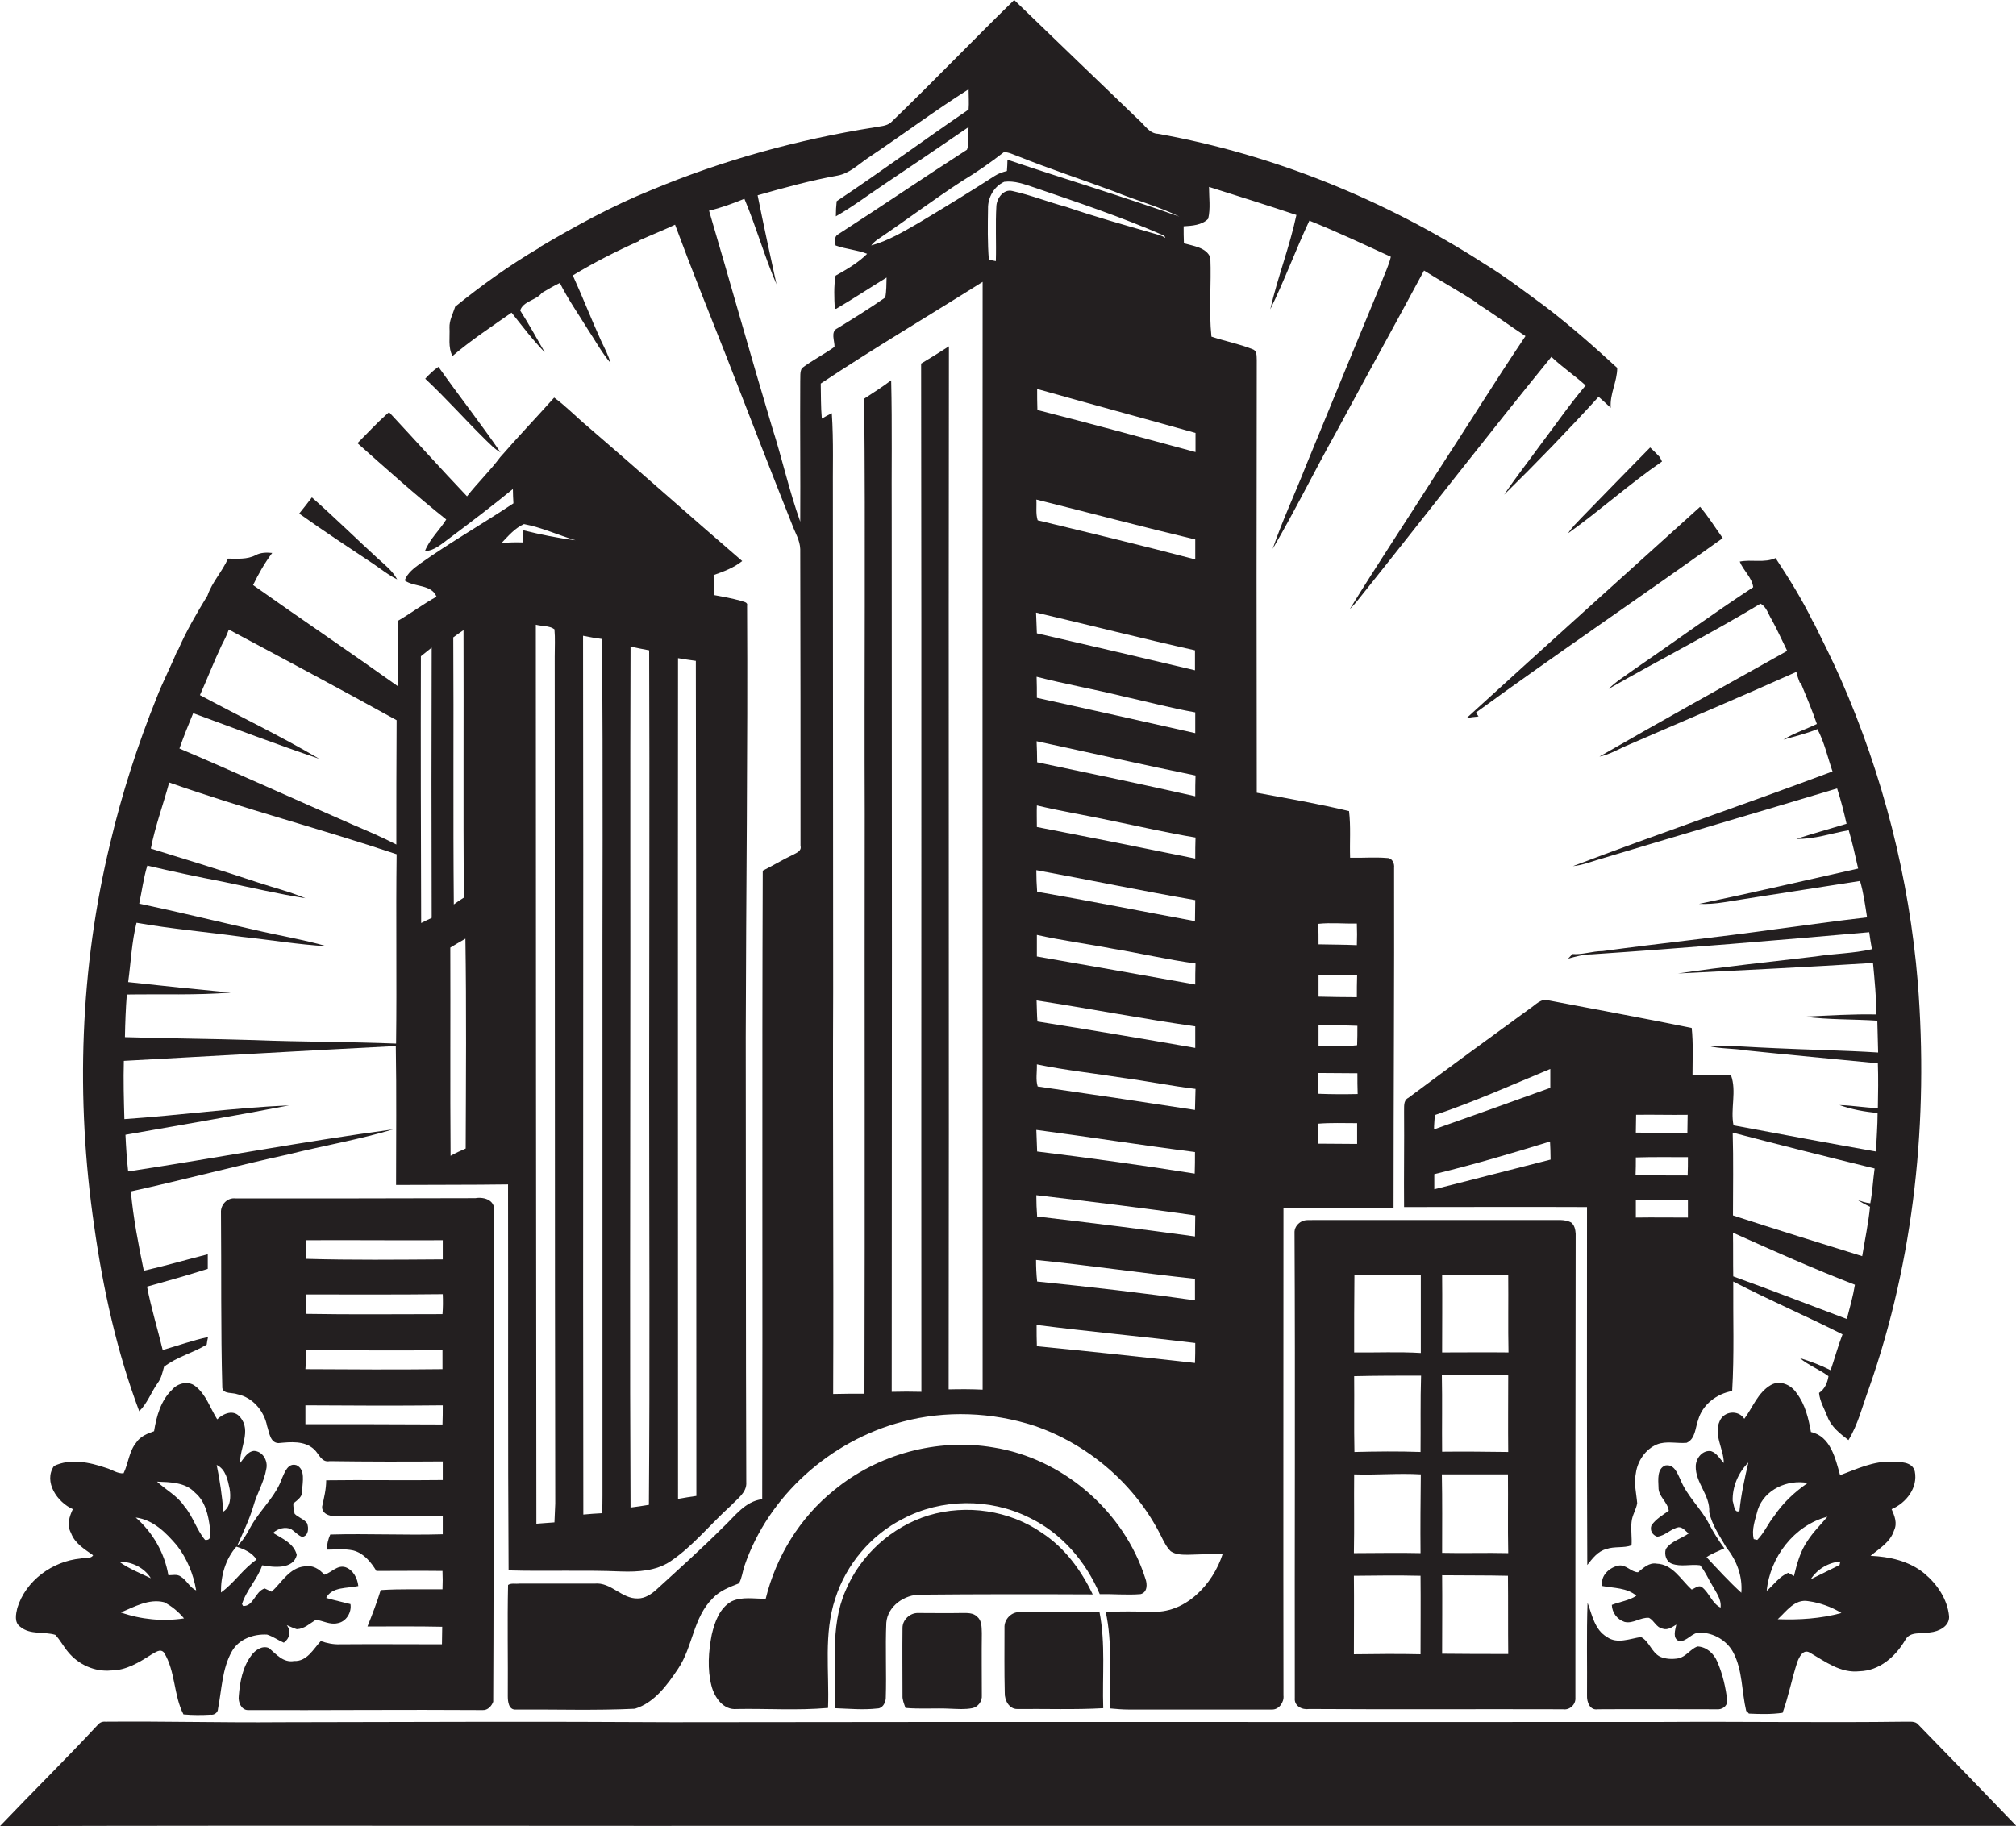 <?xml version="1.0" encoding="utf-8"?>
<!-- Generator: Adobe Illustrator 19.2.0, SVG Export Plug-In . SVG Version: 6.00 Build 0)  -->
<svg version="1.1" id="Layer_1" xmlns="http://www.w3.org/2000/svg" xmlns:xlink="http://www.w3.org/1999/xlink" x="0px" y="0px"
	 viewBox="0 0 747.2 677" enable-background="new 0 0 747.2 677" xml:space="preserve">
<g>
	<path fill="#231F20" d="M179.8,162.9c1.8,1.7,3.5,3.6,5.7,4.8c-7.4-10.8-15.5-21.1-23-31.7c-1.8,1.2-3.4,2.8-4.9,4.4
		C165.3,147.6,172.3,155.5,179.8,162.9z"/>
	<path fill="#231F20" d="M51.6,523.2c3-2.9,4.4-7,6.8-10.4c1.4-1.8,1.8-4,2.4-6.1c4.8-3.7,10.7-5.1,15.8-8.2
		c0.1-0.7,0.3-2.1,0.5-2.8c-5.7,1.2-11.2,3.2-16.8,4.8c-1.9-7.9-4.3-15.6-5.8-23.5c7.5-2.1,15-4.2,22.5-6.6c0-1.8,0-3.6,0-5.4
		c-7.9,2-15.7,4.3-23.7,6.1c-2-9.7-3.9-19.5-4.8-29.4c19.6-4.3,39-9.5,58.7-13.8c12.8-3.2,25.9-5.4,38.5-9.2
		c-32.8,4.4-65.4,10.6-98.2,15.6c-0.5-4.5-0.8-9.1-1-13.6c20.2-3.6,40.5-7,60.7-10.9c-20.4,0.9-40.7,3.7-61.1,5.1
		c-0.2-7.2-0.4-14.4-0.2-21.6c33.6-1.8,67.2-3.8,100.8-5.5c0.3,17.1,0.1,34.3,0.1,51.5c13.8-0.1,27.6,0,41.5-0.2
		c0.1,47.7-0.1,95.4,0.2,143.1c13.9,0.4,27.9-0.2,41.8,0.4c6.2,0.2,12.8-0.2,18.1-3.7c8.5-5.7,14.9-13.9,22.5-20.7
		c2.3-2.5,6-4.9,5.7-8.7c-0.2-55-0.1-110-0.2-165c0.1-53.3,0.8-106.6,0.5-159.9c0.4-1.5-1.6-1.5-2.4-1.9c-3.3-0.9-6.6-1.5-9.9-2.1
		c0-2.5-0.1-4.9-0.1-7.4c3.7-1.3,7.5-2.7,10.6-5.2c-19.2-16.5-38.1-33.4-57.3-49.9c-4.2-3.5-8-7.5-12.4-10.7
		c-6.6,7.4-13.5,14.6-20,22.1c-3.8,5.1-8.4,9.5-12.3,14.5c-9.8-10.3-19.2-20.8-28.9-31.2c-0.2,0.2-0.5,0.5-0.7,0.6
		c-3.8,3.4-7.3,7.2-11,10.9c10.8,9.6,21.6,19.3,32.9,28.3c-2.5,4-6.1,7.2-7.9,11.7c3.6-0.1,6.2-2.7,9-4.7c8-6,15.9-12,23.6-18.3
		c0,1.8,0.1,3.5,0.2,5.3c-11.4,7.6-23.3,14.4-34.5,22.3c-2.3,1.7-4.8,3.5-5.8,6.3c3.7,2.6,9.8,1.3,11.8,6c-4.9,2.7-9.4,6.1-14.2,8.9
		c-0.1,8.1-0.1,16.3,0,24.4c-17.8-12.7-36-25-53.8-37.6c2-4.1,4.3-8.2,7.1-11.9c-2.1-0.2-4.2-0.2-6.1,0.8c-3.2,1.7-6.9,1.3-10.3,1.3
		c-2.1,4.8-5.9,8.7-7.6,13.7c-3.9,6.4-7.9,13.2-10.9,20.2l-0.2,0c-2.4,6-5.5,11.8-7.8,17.8c-7,17.4-12.8,35.4-17.1,53.6
		c-11.3,46.4-12.9,94.9-6,142.1C38.2,477.9,43.3,501.1,51.6,523.2z M251.3,244c2.2,0.4,4.4,0.7,6.6,1c0.2,103.2,0.1,206.4,0.2,309.6
		c-2.3,0.3-4.5,0.7-6.8,1.1C251.3,451.8,251.2,347.8,251.3,244z M233.6,389.4c0.1-49.9-0.1-99.8,0.1-149.7c2.3,0.5,4.6,1,6.9,1.4
		c0.2,53.4,0,106.9,0,160.3c0,52.2,0.3,104.3-0.1,156.5c-2.3,0.4-4.6,0.7-6.8,1C233.4,502.5,233.6,446,233.6,389.4z M223.1,236.9
		c0.5,49.5,0.1,99,0.2,148.5c0,56.3,0,112.7,0,169c0,2.2,0,4.4-0.2,6.6c-2.3,0.1-4.6,0.3-6.9,0.5c-0.2-108.6,0.1-217.2-0.1-325.8
		C218.5,236.2,220.8,236.6,223.1,236.9z M205.5,564.4c-2.3,0.2-4.5,0.3-6.7,0.5c-0.1-111.1-0.2-222.2-0.2-333.3
		c2.2,0.6,5,0.3,6.9,1.7c0.3,3.3,0.1,6.7,0.1,10.1c0.1,104.7,0,209.4,0.2,314C205.7,559.8,205.6,562.1,205.5,564.4z M194.2,194.3
		c6.5,1.2,12.7,4.1,19.1,6c-6.5-0.8-12.9-2.1-19.3-3.7c-0.1,1.5-0.2,3-0.3,4.5c-2.6-0.1-5.2,0-7.8,0.2
		C188.4,198.7,190.8,195.8,194.2,194.3z M171.8,233.6c0.1,33-0.1,66.1,0.1,99.2c-1.3,0.8-2.5,1.6-3.7,2.5c-0.3-33,0-66-0.2-99
		C169.2,235.4,170.5,234.5,171.8,233.6z M172.5,348c0.4,25.9,0.2,51.9,0.1,77.8c-1.9,0.8-3.8,1.7-5.6,2.7c-0.2-25.7,0-51.5-0.1-77.2
		C168.7,350.2,170.6,349.1,172.5,348z M156,243.3c1.3-1.1,2.7-2.1,4-3.2c-0.1,33.4-0.1,66.8,0,100.2c-1.3,0.6-2.6,1.2-3.9,1.9
		C156,309.2,155.9,276.2,156,243.3z M71.6,264.4c15.5,5.7,31,11.6,46.7,16.9c-14.4-8.5-29.5-15.7-44.2-23.6
		c2.8-6.2,5.2-12.5,8.1-18.6c1-1.9,1.9-3.7,2.6-5.7c20.8,11.1,41.6,22.2,62.2,33.6c-0.1,15.3-0.1,30.7-0.1,46.1
		c-5.2-2.7-10.6-5-16-7.3c-21.5-9.4-42.8-19.1-64.4-28.3C68.1,273,69.8,268.7,71.6,264.4z M47,368.7c12.8-0.2,25.7,0.3,38.5-0.7
		c-12.7-1.2-25.4-2.5-38-3.9c1-7.3,1.3-14.8,3.1-22c12.9,2.3,26,3.4,38.9,5.2c10.5,1.1,21,2.9,31.6,3.5c-8.8-2.5-18-4-26.9-6.1
		C80,341.5,65.8,338,51.6,335c1-4.7,1.6-9.5,3-14.1c9.3,2.2,18.7,4.2,28.1,6c10.2,2.1,20.3,4.5,30.5,6.1c-5.7-2.4-11.7-3.9-17.5-5.8
		c-13.2-4.4-26.5-8.5-39.8-12.6c1.6-8.3,4.6-16.3,6.8-24.5c27.8,9.8,56.3,17.2,84.3,26.6c-0.3,23.4,0.1,46.8-0.2,70.2
		c-17.5-0.7-35.1-0.6-52.6-1.3c-16-0.5-31.9-0.6-47.9-1.1C46.4,379.1,46.6,373.9,47,368.7z"/>
	<path fill="#231F20" d="M581.2,197.7c11.9-8.5,22.7-18.3,34.8-26.6c-0.2-0.4-0.6-1.2-0.8-1.6c-1.2-1.3-2.4-2.5-3.6-3.6
		c-8.4,8.6-16.9,17.2-25.3,25.9C584.5,193.7,582.6,195.5,581.2,197.7z"/>
	<path fill="#231F20" d="M147.2,214.8c-1.6-3-4.3-5.2-6.9-7.5c-8.3-7.6-16.3-15.5-24.7-22.9c-1.5,2-3.1,4-4.7,6
		c9.1,6.5,18.4,12.6,27.7,18.8C141.4,211.1,144.1,213.3,147.2,214.8z"/>
	<path fill="#231F20" d="M544.2,266.2l0.7-0.2c1-0.2,2.1-0.2,3.1-0.4l-1-1.4c30.2-22,61.1-42.9,91.5-64.7c-2.8-3.9-5.3-8-8.4-11.6
		c-28.9,26.1-57.8,52.1-86.5,78.3L544.2,266.2z"/>
	<path fill="#231F20" d="M176.2,444.2c-29.6,0.1-59.3,0.1-88.9,0.1c-3-0.4-5.6,2.3-5.4,5.3c0.2,21.7-0.1,43.3,0.5,65
		c0.4,2.3,3.9,1.6,5.6,2.3c5.7,1.2,9.9,6.2,11,11.8c0.8,2.3,1.1,6.2,4.2,6.3c4.4-0.4,9.6-1,13.2,2.3c1.8,1.6,2.7,5,5.8,4.4
		c14,0.2,27.9,0.2,41.9,0.1c0,2.3,0,4.6,0,6.9c-14.4,0.2-28.8-0.1-43.2,0.1c0,3.3-0.8,6.5-1.5,9.7c-0.2,2.5,2.5,3.7,4.7,3.5
		c13.3,0.3,26.7,0.1,40,0.1c0,2.2,0,4.4,0,6.7c-13.9,0.4-27.8-0.3-41.7,0.1c-0.8,1.8-1.2,3.6-1.3,5.6c3.3,0,6.6-0.4,9.8,0.3
		c3.9,1,6.6,4.3,8.6,7.6c8.2,0,16.3-0.1,24.5,0c0.1,2.3,0.1,4.5,0,6.8c-7.6,0.1-15.3-0.2-22.9,0.3c-1.4,4.6-3.1,9-4.9,13.5
		c9.2,0,18.5-0.1,27.7,0.1c0,2.2-0.1,4.3-0.1,6.5c-12.6,0-25.2-0.1-37.8,0c-2.4,0.1-4.8-0.4-7.1-1.2c-2.8,3-5.1,7.6-9.9,7.4
		c-4,0.7-6.6-2.5-9.3-4.8c-2.5-1.1-5.2,0.8-6.6,2.8c-3.2,4.3-4.2,9.8-4.6,15c-0.3,2.2,0.9,5.1,3.3,5.2c29,0.1,58.1-0.2,87.1,0
		c1.9,0.1,3.3-1.5,3.9-3.1c0.3-60.3,0-120.7,0.2-181.1C184.1,445.1,179.6,443.6,176.2,444.2z M113.5,459.8c16.9-0.1,33.7,0.1,50.6,0
		c0,2.4,0,4.7,0,7.1c-16.9,0.1-33.7,0.3-50.6-0.2C113.5,464.3,113.5,462,113.5,459.8z M113.4,479.9c16.9,0,33.8,0.1,50.7-0.1
		c0.1,2.5,0.1,4.9-0.1,7.4c-16.9,0-33.8,0.2-50.6-0.1C113.5,484.7,113.5,482.3,113.4,479.9z M113.4,500.6c16.9,0,33.7,0.1,50.6,0
		c0,2.3,0,4.7,0,7c-16.9,0.2-33.9,0.1-50.8,0C113.4,505.2,113.4,502.9,113.4,500.6z M164,528.1c-16.9-0.1-33.8-0.1-50.8-0.1
		c0-2.3,0-4.7,0-7c17,0.1,34,0.2,50.9,0C164.1,523.4,164.1,525.7,164,528.1z"/>
	<path fill="#231F20" d="M582.3,453.2c-2.5-1.3-5.4-0.8-8.1-0.9c-29,0-58,0-87,0c-1.6,0.1-3.3-0.2-4.7,0.5c-1.4,0.7-2.6,2.1-2.7,3.8
		c0.3,57.6,0,115.3,0.1,172.9c-0.3,3,2.7,4.5,5.3,4.1c31.3,0.2,62.7,0,94.1,0.1c2.5,0.4,4.8-1.8,4.6-4.3c0-57.3,0-114.7,0.1-172
		C583.9,455.9,583.6,454.2,582.3,453.2z M502,472.7c8.2-0.2,16.4-0.1,24.6-0.1c0,9.7,0,19.3,0,29c-8.2-0.5-16.4-0.1-24.7-0.2
		C501.9,491.8,501.9,482.3,502,472.7z M526.5,613.3c-8.2-0.2-16.4-0.1-24.7,0c0-9.7,0.1-19.4,0-29.1c8.2-0.1,16.5-0.2,24.7,0
		C526.6,593.9,526.5,603.6,526.5,613.3z M526.5,575.8c-8.2-0.2-16.5,0-24.7,0c0.2-9.7,0-19.5,0.1-29.2c8.2,0.3,16.4-0.5,24.7,0
		C526.5,556.3,526.4,566,526.5,575.8z M526.5,538.3c-8.2-0.3-16.3-0.2-24.5,0c-0.2-9.4,0-18.8-0.1-28.1c8.3-0.2,16.5-0.2,24.8-0.2
		C526.4,519.3,526.6,528.8,526.5,538.3z M559,538.3c-8.2-0.1-16.3-0.2-24.5-0.1c-0.1-9.5,0.1-18.9-0.1-28.4c8.2,0.1,16.4,0,24.6,0.1
		C559,519.4,558.9,528.8,559,538.3z M534.4,546.6c8.2,0,16.3,0,24.5,0c0.1,9.7-0.1,19.4,0.1,29.2c-8.2-0.2-16.4,0.1-24.5-0.1
		C534.5,566,534.6,556.3,534.4,546.6z M534.5,613.1c0-9.7,0.1-19.4,0-29.1c8.1,0.1,16.3,0,24.4,0.2c0.1,9.7,0,19.3,0.1,29
		C550.9,613.2,542.7,613.2,534.5,613.1z M534.5,501.4c0-9.6,0.1-19.2,0-28.7c8.2-0.2,16.3,0,24.5,0c0.1,9.6-0.1,19.2,0.1,28.7
		C550.9,501.3,542.7,501.4,534.5,501.4z"/>
	<path fill="#231F20" d="M702,567.4c1.3-2.7,0.2-5.4-0.9-7.9c5.4-2.3,9.8-7.9,8.6-14c-0.9-3.7-5.5-3.5-8.5-3.6
		c-6.8-0.3-13,2.7-19.2,5c-1.7-6.1-3.5-14.4-10.8-16c-0.9-5-2.1-10.2-5.3-14.4c-2-3.1-6.2-5-9.6-3c-4.8,2.8-6.6,8.2-9.8,12.5
		c-2.2-3.4-7.5-2.9-9.1,0.8c-2.4,5.1,1.5,10.4,1.5,15.6c-1.5-1.6-2.6-3.7-4.7-4.4c-3.2-0.5-5.6,2.6-5.7,5.5
		c-0.2,6.2,5.4,10.8,5,17.1c1,4.8,4,9,6.4,13.2c3.8,4.7,6,10.6,5.5,16.7c-4.5-4.1-8.7-8.7-12.9-13.2c2-1.4,4.4-2.2,6.6-3.3
		c-2.1-2.8-3.9-5.7-5.5-8.7c-3-6-8.3-10.5-10.8-16.8c-1.1-2.3-2.3-5.8-5.6-5.2c-3.1,1.2-2.6,5.4-2.5,8.1c-0.1,3.4,3.4,5.4,3.8,8.7
		c-2.3,1.6-4.8,3.1-6.4,5.4c-0.7,1.8,0.3,3.6,2.1,4.2c3-0.3,5.1-3,8-3.5c1.6,0,2.5,1.5,3.7,2.3c-2.8,2-6.5,2.8-8.5,5.8
		c-0.6,2,0.1,4.6,2.2,5.4c3.4,1.3,7,0.1,10.5,0.6c1.9,2.2,3,5,4.5,7.4c1.4,2.6,3.5,5.2,3.1,8.3c-3.2-1.6-4.1-5.4-6.9-7.6
		c-1.3-0.9-2.6,0.5-3.8,0.9c-4-3.6-7-9.4-13-9.6c-2.8-0.5-4.9,1.6-6.9,3.2c-2.6-0.1-4.4-2.9-7.1-2.5c-3.4,0.6-7,3.8-6.1,7.6
		c4.2,0.8,9.1,0.6,12.6,3.6c-2.7,1.8-6.1,2.2-9.1,3.4c0.1,2.9,2,5.4,4.7,6.3c3.2,0.8,5.9-1.8,9.1-1.5c1.9,1,2.7,3.6,5,4
		c1.9,0.7,3.6-0.6,5.1-1.5c-0.4,2-1.5,5.1,1,6.1c3.1,0.3,4.8-3.4,7.9-3.1c5,0,10,3,12.3,7.5c3.4,6.6,3,14.3,4.7,21.5
		c0.3,0.2,0.8,0.7,1,1c4.2,0.2,8.4,0.3,12.5-0.3c2.2-6.1,3.4-12.5,5.4-18.7c0.7-1.9,2.2-5.1,4.7-3.6c5.7,3.3,11.4,7.7,18.4,6.9
		c7.4-0.2,13.3-5.4,16.9-11.5c1.8-3.5,6-2.2,9.2-2.9c3.2-0.3,7.3-2.2,7.1-6c-0.6-6.3-4.4-11.9-9.2-15.9c-5.6-4.6-12.9-6.2-19.9-6.5
		C696.4,574.2,700.6,571.8,702,567.4z M644.7,560.2c-2,0.9-2-2.4-2.5-3.7c-0.2-5.3,2.1-10.6,5.8-14.3
		C646.6,548.2,645.3,554.1,644.7,560.2z M682.1,578.9c-0.1,0.3-0.2,1-0.3,1.3c-3.5,1.8-7.1,3.5-10.7,5.3
		C673.6,581.7,677.6,579.3,682.1,578.9z M651.3,570.9l-1.3-0.3c-0.9-3.6,0.6-7.4,1.5-10.9c2.5-7.5,11-11.3,18.5-9.9
		c-4.8,3.3-9.1,7.3-12.4,12.2C655.3,564.8,653.9,568.3,651.3,570.9z M654.8,589.8c1.2-12.5,10.2-24.3,22.5-27.5
		c-2.5,3-5.3,5.7-7.4,9c-2.7,3.9-3.9,8.5-5,13c-0.5-0.3-1.5-0.9-2.1-1.2C659.5,584.4,657.5,587.5,654.8,589.8z M658.9,600.3
		c3.2-2.9,6.3-7.6,11.3-6.7c4.3,0.6,8.6,2.1,12.3,4.4C674.8,600.1,666.8,600.6,658.9,600.3z"/>
	<path fill="#231F20" d="M7.5,603.1c3.7,3.1,8.8,1.7,13,3c1.8,1.9,3,4.3,4.7,6.3c3.8,4.7,9.9,7.5,16,6.9c5.5,0,10.4-3,14.9-5.9
		c1.4-0.7,3.3-2.4,4.7-0.7c4.3,7,3.5,15.8,7.2,22.9c3.4,0.3,6.7,0.3,10.1,0.1c1.3,0.2,2.7-0.8,2.7-2.2c1.4-7.1,1.5-14.8,5.1-21.2
		c2.5-4.6,8.1-6.6,13.1-6.3c2.2,0.7,4.1,2.1,6.2,3c2.2-1.6,2.8-4.2,1.1-6.5c1.2,0.5,2.4,1.1,3.7,1.5c2.8-0.1,4.8-2.1,7.1-3.5
		c2.7,0.4,5.2,1.9,7.9,1.3c3.3-0.5,5.4-4,4.9-7.1c-3-0.8-6-1.4-9-2.3c2.1-4.2,7.9-3.5,11.9-4.4c-0.3-2.9-1.9-6-4.8-7
		c-3-0.9-5.1,2-7.8,2.8c-1.8-2.1-4.4-3.7-7.3-3.1c-5.6,0.5-8.5,6-12.2,9.4c-0.9-0.4-1.8-0.8-2.6-1.2c-3.6,1.1-4.1,6.7-8,6.5
		l-0.4-0.7c1.6-5.2,5.7-9.2,7.5-14.4c4.2,0.8,11.5,1.6,12.8-3.8c-1-4.3-5.4-6.1-8.8-8.2c1.8-1.6,4.5-2.4,6.7-1.4
		c1.4,0.9,2.5,2.3,4.1,2.9c2.4-0.4,2.5-3.3,1.8-5.1c-1.2-1.6-3.3-2.1-4.6-3.5c-0.3-1.3-0.5-2.5-0.5-3.8c1.6-1.3,3.6-2.6,3.3-4.9
		c0.1-3,1.3-7.7-2.1-9.3c-3.2-1-4.4,2.7-5.4,4.9c-2,5.8-6.5,10.2-9.9,15.2c-2.3,3.3-3.6,7.2-6.7,9.8c2.1-4.8,4.5-9.6,6-14.7
		c1.3-4.7,4-9,4.8-13.8c0.7-3-1.3-6.6-4.6-6.7c-2.5,0.3-3.7,2.8-5.1,4.5c-0.2-5.6,4.3-12,0-17c-2.4-3-6.2-1.4-8.5,0.8
		c-2.6-4.1-4.1-9.2-8.1-12.3c-2.6-2.1-6.6-1.1-8.6,1.3c-4.2,4-5.8,9.8-6.7,15.4c-2.5,0.9-5.1,1.9-6.6,4.2c-2.7,3.3-2.9,7.7-4.7,11.4
		c-2.3,0.2-4.3-1.4-6.5-2c-6.1-2.1-13.3-3.6-19.3-0.7c-4,5.9,1.3,13.5,7,16c-1.3,2.7-2.3,5.9-0.7,8.8c1.4,3.9,5,6,8.2,8.3
		c-0.9,1.5-3.1,0.6-4.6,1.2c-10.5,1-20.4,8.2-23.5,18.4C5.9,598.4,5.2,601.5,7.5,603.1z M87.6,573.4c2.9,0.9,5.8,2.2,7.5,4.8
		c-5,3.4-8.3,8.7-13.2,12.2C81.8,584.3,83.5,578.1,87.6,573.4z M85.1,551.9c0.5,2.9,0.4,6.8-2.3,8.5c-0.5-5.8-1.3-11.6-2.5-17.3
		C83.7,544.7,84.4,548.7,85.1,551.9z M44.8,597.8c5-2.1,10.4-5.2,16-3.8c2.8,1.4,5.3,3.5,7.4,6C60.4,601.2,52.2,600.4,44.8,597.8z
		 M72.3,553.4c3.8,3.2,4.9,8.3,5.5,13c0,1.7,1,4.8-1.8,4.5c-3.2-3.8-4.5-8.8-7.7-12.5c-2.6-3.9-6.8-6-10.1-9.1
		C63.1,549.5,68.7,549.5,72.3,553.4z M65.6,573c3.7,4.8,6.1,10.6,7.1,16.6c-2.4-1-3.5-3.8-5.7-5.1c-1.3-1-3.1-0.5-4.6-0.5
		c-1.4-8.3-5.8-15.9-12.1-21.4C56.8,563.4,61.6,568.3,65.6,573z M55.9,585.1c-4-1.9-8.1-3.5-11.7-6.1
		C48.8,578.9,53.5,581.2,55.9,585.1z"/>
	<path fill="#231F20" d="M422.7,591c2.6-0.6,2.6-3.7,1.8-5.8c-7.9-24.9-30.5-44.5-56.4-48.6c-20.7-3.5-42.8,2.5-59,15.9
		c-12.6,10.1-21.5,24.6-25.3,40.2c-4.2,0.1-8.7-0.9-12.7,1c-4.4,2.5-6.2,7.6-7.3,12.3c-1.2,6.2-1.7,12.8-0.1,19
		c1.1,4.3,4.4,9.1,9.4,8.6c11.2-0.2,22.5,0.6,33.8-0.4c0.5-13.5-1.7-27.5,2.7-40.6c4-12.6,13.2-23.5,25-29.5
		c14.3-7.6,32.2-7.7,46.6-0.6c12.1,5.7,21.2,16.3,26.4,28.5C412.6,590.9,417.7,591.4,422.7,591z"/>
	<path fill="#231F20" d="M405,591.1c-4.3-9-10.4-17.3-18.8-22.8c-12.1-8.4-28-10.7-42-6.5c-13.7,4.2-25.3,14.7-30.8,27.9
		c-6,13.7-3.3,29-4,43.6c5.3,0.2,10.6,0.7,15.8,0.1c1.9,0,3-2.1,3.1-3.8c0.3-9.3-0.2-18.7,0.2-28c0.5-6.2,6.8-10.5,12.7-10.4
		C362.5,591,383.7,591,405,591.1z"/>
	<path fill="#231F20" d="M592.2,633.7c14.7-0.1,29.4,0,44,0c2,0.2,3.9-1,4-3.1c-0.6-5-1.7-9.9-3.7-14.5c-1.2-3-4-5.6-7.4-5.7
		c-2.6,1-4.2,3.8-7,4.4c-2.3,0.4-4.7,0.3-6.8-0.6c-3.2-1.6-4-5.7-7.1-7.3c-4.1,0.6-8.8,2.7-12.6,0c-4.6-2.7-5.5-8.2-7.2-12.7
		c-0.4,11.5-0.1,22.9-0.2,34.4C588.1,630.9,589.2,634.2,592.2,633.7z"/>
	<path fill="#231F20" d="M372.4,627.6c-0.1,2.7,1.6,6.1,4.7,6c10.6-0.1,21.2,0.3,31.8-0.3c-0.4-11.9,0.9-24-1.4-35.7
		c-9.8,0.2-19.6,0-29.4,0.1c-3.1-0.3-6,2.6-5.8,5.8C372.3,611.5,372.2,619.5,372.4,627.6z"/>
	<path fill="#231F20" d="M362.3,599.5c-1.5-1.7-4-1.5-6-1.5c-5.3,0.1-10.7,0-16,0c-3-0.1-5.8,2.5-5.8,5.5c-0.1,8.4,0,16.7,0,25.1
		c-0.1,1.6,0.6,3.1,1.1,4.6c5.5,0.5,11.1,0,16.7,0.3c2.7,0.1,5.4,0.3,8-0.2c2.2-0.4,3.8-2.6,3.6-4.8c0-7.7-0.1-15.3,0-23
		C363.8,603.5,364,601,362.3,599.5z"/>
	<path fill="#231F20" d="M711.1,639.5c-1.2-1.6-3.3-1.1-4.9-1.2c-30,0.4-60-0.1-90.1,0.1c-122.3,0.1-244.6-0.1-366.9,0.1
		c-48.3-0.3-96.7-0.1-145,0c-21.7,0.2-43.4-0.4-65.1-0.2c-1.2-0.1-2.1,0.3-2.8,1.1C24.4,652.2,12,664.4,0,677
		c106.1-0.3,212.1,0,318.2-0.1c143,0,286,0,429.1,0C735.3,664.4,723.2,651.9,711.1,639.5z"/>
	<path fill="#231F20" d="M167.7,132c6.9-5.9,14.5-10.9,21.9-16.1c4,5,7.8,10.1,12.3,14.7c-3-5.2-5.9-10.5-9.1-15.5
		c1.1-3.5,6.1-3.8,8-6.5c2.2-1.3,4.4-2.6,6.7-3.7c3,6,6.8,11.4,10.3,17.1c2.8,4.2,5.2,8.7,8.5,12.6c-0.8-2.8-2.1-5.3-3.4-8
		c-3.7-8.1-6.9-16.4-10.6-24.5c7.9-4.8,16.2-9,24.7-12.8l0-0.2c4.4-2,8.8-3.7,13.2-5.8c6.1,16.5,12.7,32.9,19.2,49.3
		c8,20.6,16,41.3,24.2,61.9c1.1,3,2.9,5.8,3,9.1c0.1,36.7,0.1,73.4,0.1,110c0.5,1.9-1.5,2.6-2.8,3.3c-3.8,1.8-7.4,4-11.2,5.9
		c-0.3,77.7,0,155.3-0.2,233c-6.4,0.8-10.1,6.3-14.5,10.4c-8,8-16.5,15.6-24.8,23.2c-1.9,1.7-4.2,3.2-6.8,3.2c-6,0.2-9.9-6.1-16-5.5
		c-9.3,0-18.7,0-28,0c-1.3,0.2-2.9-0.3-4.1,0.5c-0.3,13.7,0,27.5-0.1,41.2c0,2,0.3,5.2,3,5c14.7-0.1,29.4,0.4,44.1-0.3
		c7.2-2.2,12-8.8,16-14.8c5.5-8.1,5.6-19.1,12.9-26.2c2.6-2.8,6.2-4.1,9.7-5.5c1.1-2,1.3-4.3,2-6.4c8.9-26.1,31.9-46.5,58.5-53.5
		c16-4.3,33.3-3.6,49,1.5c20.1,6.9,37.4,21.8,46.9,40.8c1,2,2,4.1,3.6,5.7c1.9,1.3,4.3,1.3,6.5,1.3c4.3-0.1,8.6-0.3,12.8-0.4
		c-3.6,11.4-14,22.5-26.8,21.5c-5.5-0.1-11.1-0.1-16.6,0c2.6,11.8,1.3,23.9,1.7,35.9c2.3,0.2,4.5,0.4,6.8,0.4c17.7,0,35.4,0,53.1,0
		c2.6,0.1,4.6-2.7,4.3-5.2c-0.1-60.2,0-120.4,0-180.6c13.6-0.2,27.2,0,40.8-0.1c0-42.1,0.3-84.1,0.2-126.2c0.2-1.6-0.7-3.6-2.5-3.6
		c-4.6-0.4-9.2,0-13.8-0.1c-0.2-5.8,0.3-11.5-0.4-17.3c-11.3-2.7-22.8-4.7-34.2-6.8c-0.1-53.5-0.1-106.9,0-160.4
		c-0.1-1.4,0.2-3.4-1.5-4c-4.9-2-10.3-3-15.3-4.7c-1-9.6,0-19.5-0.4-29.3c-1.5-3.8-6.4-4.3-9.8-5.3c-0.1-2.1-0.1-4.2-0.1-6.3
		c3.1-0.2,6.8-0.4,9.1-2.8c0.9-3.8,0.3-7.9,0.3-11.8c10.8,3.4,21.6,6.8,32.4,10.4c-2.5,11.8-7,23.2-9.7,35
		c5.3-10.8,9.4-22,14.5-32.9c10.2,4.1,20.2,8.8,30.2,13.4c-0.8,3.4-2.4,6.5-3.6,9.8c-9.4,22.7-18.7,45.3-28,68
		c-4,10.2-8.7,20.2-12.2,30.5c8.3-14.2,15.5-28.9,23.5-43.2c10.8-20,21.8-39.9,32.6-60c6.5,4.1,13.3,7.8,19.8,12.1l0,0.2
		c6.1,3.8,11.8,8.1,17.8,12c-11.3,16.8-22,34.1-33.1,51.1c-10.6,16.7-21.6,33.2-32,50.1c2.1-2,3.8-4.4,5.6-6.6
		c23.1-28.9,45.7-58.2,69.1-86.9c4,3.8,8.6,6.9,12.7,10.6c-6,7.1-11.3,14.8-16.9,22.2c-4.4,6.1-9.1,12-13.3,18.3
		c12-11.8,23.7-23.9,35-36.3c1.5,1.3,3,2.7,4.5,4.1c-0.4-5.2,2.4-9.7,2.4-14.8c-8.6-7.9-17.3-15.6-26.6-22.7
		c-7.5-5.5-14.9-11.2-22.8-16C513.2,74,472,57.3,429.2,49.6c-3.2-0.1-4.9-3.2-7.1-5.1C406.7,29.7,391.3,14.9,375.9,0
		c-15.4,15-30.3,30.6-45.8,45.5c-1.7,1.3-3.9,1.3-5.9,1.7c-28.4,4.5-56.4,12.2-82.9,23.3c-14.4,5.8-28,13.3-41.4,21.2l0.1,0.1
		c-11,6.4-21.4,13.9-31.3,21.9l-0.1,0.3c-0.8,2.5-2.1,4.8-2,7.5C166.8,124.9,166,128.7,167.7,132z M503.1,380.3c0,2.4,0,4.8-0.1,7.2
		c-4.7,0.6-9.5,0.1-14.3,0.2c0-2.6,0-5.1,0-7.7C493.5,380,498.3,380.1,503.1,380.3z M502.9,369.7c-4.7,0-9.5-0.1-14.2-0.2
		c0-2.7,0-5.4,0-8.1c4.8-0.1,9.5,0.1,14.3,0.2C502.9,364.3,502.9,367,502.9,369.7z M502.9,342.4c0.1,2.7,0.1,5.3,0,8
		c-4.8-0.2-9.5-0.2-14.2-0.3c0-2.5,0-5.1-0.1-7.6C493.3,342,498.1,342.5,502.9,342.4z M488.6,397.8c4.8,0,9.6,0.1,14.5,0.1
		c0,2.6,0,5.2,0.1,7.7c-4.9,0.1-9.7,0.1-14.6-0.1C488.6,403,488.6,400.4,488.6,397.8z M488.4,416.6c4.9-0.4,9.7-0.2,14.6-0.2
		c0,2.5,0,5.1,0,7.7c-4.9,0-9.8-0.1-14.6-0.1C488.5,421.5,488.5,419.1,488.4,416.6z M351.6,515.1c0.2-128.9-0.1-257.8,0.1-386.7
		c-3.4,2.2-6.8,4.3-10.3,6.4c0.2,127.1,0,254.1,0.1,381.2c-3.7-0.1-7.3-0.1-11,0c0.1-108.1,0.1-216.3,0-324.4
		c-0.1-16.9,0.2-33.7-0.2-50.6c-3.2,2.4-6.6,4.6-10,6.8c0.5,51.2,0,102.5,0.2,153.7c-0.1,71.7,0.1,143.5-0.1,215.2
		c-3.9,0-7.8,0-11.6,0.1c0.2-49.7-0.2-99.4,0-149.1c0-61-0.1-122.1-0.1-183.1c-0.1-10.5,0.3-21-0.4-31.4c-1.3,0.6-2.5,1.3-3.7,2
		c-0.4-4.3-0.3-8.7-0.4-13c19.7-13.1,40-25.1,60-37.7c-0.1,136.9,0,273.8,0,410.7C360.1,515,355.8,515,351.6,515.1z M375.2,70.8
		c-3.3-0.8-5.7,2.7-5.9,5.5c-0.4,6.8,0,13.7-0.2,20.5c-0.6-0.1-2-0.4-2.6-0.5c-0.5-6.3-0.4-12.6-0.3-19c-0.1-4,2.2-8.2,6-9.9
		c3.8-0.5,7.5,0.9,11.1,2.1c16.1,5.5,32.2,10.9,47.8,17.7c0.5,0.2,0.7,0.6,0.8,1c-1.4-1-3.2-1.3-4.8-1.8
		c-10.7-3.1-21.4-6.1-31.9-9.7C388.5,74.9,382,72.3,375.2,70.8z M384.3,234.8c-0.1-2.6-0.2-5.1-0.3-7.7c19.6,4.6,39.2,9.6,58.9,14
		c0,2.5,0,4.9,0,7.4C423.5,243.9,403.9,239.3,384.3,234.8z M443,271.8c-19.6-4.4-39.1-8.8-58.7-13.1c0-2.6,0-5.2-0.1-7.8
		c10.5,2.7,21.2,4.6,31.8,7.2c9,2,17.9,4.4,27,6C443,266.6,443,269.2,443,271.8z M443,318.3c-19.5-4-39.1-7.9-58.7-11.7
		c0-2.7-0.1-5.3,0-8c9.2,2.2,18.5,3.7,27.8,5.7c10.3,2.1,20.6,4.5,31,6.2C443,313,443,315.6,443,318.3z M443,333.7
		c0,2.6-0.1,5.2-0.1,7.8c-19.5-3.6-38.9-7.5-58.5-10.9c-0.2-2.7-0.3-5.3-0.3-8C403.7,326.2,423.3,330.3,443,333.7z M442.8,435.1
		c-19.4-3.1-38.9-5.8-58.4-8.2c-0.1-2.7-0.2-5.4-0.3-8c19.6,2.6,39.2,5.7,58.8,8.2C442.9,429.8,442.9,432.4,442.8,435.1z M443,450.6
		c0,2.6-0.1,5.2-0.1,7.8c-19.5-2.7-39-5.1-58.5-7.4c-0.2-2.6-0.3-5.3-0.3-7.9C403.7,445.4,423.4,447.8,443,450.6z M384.6,192.9
		c-0.8-2.5-0.3-5.2-0.5-7.7c19.6,4.9,39.2,10.1,58.9,14.8c0,2.5,0,4.9,0,7.4C423.6,202.3,404.1,197.6,384.6,192.9z M442.9,474.1
		c0,2.6,0,5.3,0,8c-19.4-2.8-39-5-58.5-7c-0.3-2.7-0.4-5.4-0.4-8C403.6,469.1,423.3,472,442.9,474.1z M442.9,505.3
		c-19.5-2.2-39.1-4.3-58.6-6.2c-0.1-2.6-0.1-5.3-0.1-7.9c19.6,2.5,39.2,4.3,58.8,6.7C443,500.4,443,502.8,442.9,505.3z M442.9,411.5
		c-19.4-3-38.9-5.9-58.3-8.7c-0.8-2.5-0.2-5.5-0.3-8.2c10.5,2.2,21.3,3.3,31.9,5c9,1.2,17.9,3,26.9,4.1
		C443,406.3,443,408.9,442.9,411.5z M384.2,370.9c19.6,3,39.1,6.8,58.8,9.6c0,2.7,0,5.3,0,8c-19.5-3.4-39-6.7-58.5-9.8
		C384.3,376.1,384.3,373.5,384.2,370.9z M443,365c-19.6-3.5-39.1-7-58.7-10.4c0-2.7,0-5.3,0-8c9.3,2.1,18.7,3.3,28,5.1
		c10.3,1.7,20.5,4.1,30.8,5.5C443,359.8,443,362.4,443,365z M443,295.2c-19.5-4.4-39-8.5-58.6-12.6c0-2.6-0.1-5.2-0.2-7.8
		c19.6,4.2,39.2,8.7,58.9,12.7C443,290,443,292.6,443,295.2z M443.1,160.5c0,2.4,0,4.7,0,7.1c-19.5-5.3-39-10.6-58.6-15.6
		c-0.1-2.6-0.1-5.2-0.1-7.8C403.9,149.7,423.5,155,443.1,160.5z M372.1,56.4c1.9,0,3.6,1,5.4,1.6c11.7,4.7,23.7,8.6,35.5,13
		c8,3.3,16.4,5.5,24.1,9.3c-21-7.5-42.5-13.9-63.7-21.1c0,1.4-0.1,2.8-0.2,4.2c-1.6,0.4-3.1,0.9-4.5,1.8c-9.3,6-18.8,11.8-28.3,17.5
		c-5.6,3.2-11.2,6.6-17.5,8.3c0.7-0.9,1.6-1.7,2.5-2.3c10.5-7.1,20.6-14.7,31.2-21.6C362.1,63.8,367.2,60.2,372.1,56.4z M275.9,73.7
		c4.4,10.4,7.4,21.3,11.9,31.7c-2.4-11-4.8-22-7-33c9.8-2.8,19.6-5.5,29.6-7.3c4.4-0.8,7.6-4,11.1-6.4c12.6-8.4,24.7-17.5,37.5-25.6
		c0,2.5,0.2,5,0,7.5c-16.4,11.2-32.4,23-48.9,34c-0.2,1.8-0.3,3.7-0.3,5.6c6.3-3.6,12.1-8,18.1-12c10.4-7,20.8-14,31.1-21.1
		c-0.3,2.8,0.4,5.9-0.6,8.4c-16,10.3-31.8,21.1-47.8,31.4c-1.5,0.8-1.1,2.7-0.9,4.1c3.8,1.4,7.9,1.6,11.7,3.1
		c-3.4,3.4-7.6,5.8-11.7,8.1c-0.7,4-0.5,8.2-0.3,12.2l0.5,0.1c6.3-3.7,12.5-7.8,18.7-11.6c-0.1,2.5,0,5-0.5,7.4
		c-5.7,4-11.7,7.7-17.7,11.4c-2.7,1.2-1,4.7-1.1,6.9c-3.9,2.8-8.3,5-12.1,7.9c-0.8,1.5-0.5,3.2-0.6,4.8c-0.1,17.4,0.1,34.8,0,52.1
		c-4.1-11.4-6.7-23.4-10.4-34.9c-8-26.7-15.5-53.6-23.4-80.4C267.1,77.1,271.5,75.5,275.9,73.7z"/>
	<path fill="#231F20" d="M649.8,217.7c-15.1,9.9-29.7,20.6-44.6,30.8c-3,2.2-6.3,4.2-9,6.9c18.7-10.7,37.9-20.5,56.3-31.6
		c2.3,1.2,2.9,4,4.2,6c2.1,3.8,3.8,7.7,5.7,11.5c-23.2,13-46.5,25.9-69.6,39.2c4-0.8,7.4-3,11.1-4.5c20.7-9,41.4-17.7,61.9-26.9
		c0.3,1.4,0.8,2.8,1.3,4.1l0.3-0.1c2.1,5.1,4.2,10.1,6,15.3c-4.1,2-8.5,3.4-12.4,5.8c4.2-1.2,8.5-2.2,12.6-3.9
		c2.6,4.9,3.8,10.5,5.6,15.7c-32,12-64.3,23-96.2,35.1c3.1-0.3,6.1-1.4,9-2.3c29.6-8.9,59.3-17.6,88.9-26.5
		c1.4,4.3,2.5,8.7,3.5,13.1c-6.2,1.9-12.4,3.6-18.6,5.6c6.6,0.2,13-2.1,19.4-3.2c1.4,4.7,2.4,9.4,3.5,14.2c-19.7,4.4-39.3,9-59,13.1
		c3.1,0.1,6.1-0.1,9.2-0.6c16.8-2.7,33.6-5.2,50.5-7.9c1.3,4.4,1.9,9,2.6,13.5c-11.4,1.3-22.7,2.9-34,4.4c-21.3,3-42.7,5.2-64,8.1
		c-3.8,0-7.4,1.4-11.2,1.1c-0.4,0.4-1.2,1.3-1.6,1.7c2.9-0.8,5.8-1.6,8.8-1.6c34.3-2.3,68.6-5.2,102.8-8.2c0.3,2.1,0.6,4.2,1,6.3
		c-6.9,1.6-14,1.6-20.9,2.7c-17,2-34.1,3.8-51,6.3c24.1-1.2,48.2-2.4,72.3-3.9c0.6,6.3,1.2,12.7,1.3,19.1
		c-8.9-0.2-17.8,0.4-26.7,0.8c8.9,1.2,18,0.9,27,1.5c0.1,3.9,0.2,7.9,0.3,11.8c-12.7-0.8-25.4-1-38-1.6c-8.4-0.3-16.8-1.1-25.2-0.9
		c4.6,1.2,9.4,0.9,14.1,1.7c16.3,1.7,32.7,3.2,49,4.8c0.2,5.5,0.1,11.1,0,16.6c-4.8-0.1-9.4-1-14.2-1.1c4.5,1.6,9.3,2.5,14.1,2.9
		c0,4.8-0.4,9.5-0.6,14.3c-17.6-3.1-35.2-6.4-52.8-9.7c-1.2-6.1,1.2-12.6-0.9-18.5c-4.8-0.3-9.5-0.2-14.3-0.3
		c0-5.8,0.3-11.6-0.3-17.3c-17.6-3.6-35.3-6.8-52.9-10.2c-2.9-1-5,1.7-7.2,3.1c-15,10.9-30,21.9-44.9,33c-2,1-1.5,3.4-1.6,5.2
		c0.1,11.8-0.1,23.5,0,35.3c22.6,0,45.2-0.1,67.8,0c0,44.2-0.1,88.5,0.1,132.7c1.9-2.4,3.9-5.1,7-5.9c3-1.1,6.5-0.3,9.4-1.4
		c0.2-2.9-0.3-5.8,0-8.6c0.2-2.5,1.7-4.6,2.1-7c-0.3-3.7-1.3-7.4-0.5-11.1c0.6-4.5,3.5-8.9,7.8-10.7c3.5-1.4,7.3-0.3,11-0.6
		c3.3-1.4,3.2-5.6,4.3-8.5c1.6-5.7,6.9-9.7,12.6-10.7c0.8-13.5,0.3-27.1,0.4-40.6c13.3,6.9,27.1,12.8,40.5,19.6
		c-1.7,4.4-2.9,8.9-4.4,13.3c-3.7-1.9-7.5-3.3-11.4-4.5c3.2,2.7,7.3,4.2,10.6,6.7c-0.4,2.5-1.4,4.8-3.5,6.2c0.3,3.2,2,5.9,3.1,8.8
		c1.4,3.8,4.7,6.3,7.8,8.7c3.6-5.9,5.2-12.7,7.6-19.2c16.9-48.1,22.1-99.8,18.1-150.5c-3.2-38.7-12.9-76.8-28.5-112.3
		c-3.2-7.3-6.8-14.4-10.3-21.5l-0.1,0c-4-8.2-8.8-15.9-13.8-23.5c-4.2,1.9-8.9,0.4-13.3,1.3C646.2,211.6,649.4,214.2,649.8,217.7
		L649.8,217.7z M531.8,413.4c14.5-4.9,28.6-11.2,42.8-17.1c0,2.4,0,4.7,0,7c-14.3,5.2-28.7,10.3-43.1,15.4
		C531.5,416.9,531.7,415.2,531.8,413.4z M531.6,440.9c0-1.9,0-3.7,0-5.6c14.4-3.5,28.7-7.7,42.9-12.1c0.1,2.2,0.2,4.4,0.2,6.7
		C560.4,433.5,546,437.3,531.6,440.9z M606.4,413.3c6.4-0.1,12.7,0.1,19.1,0c0,2.2-0.1,4.5-0.1,6.7c-6.4,0-12.8,0-19.1-0.1
		C606.3,417.6,606.4,415.5,606.4,413.3z M606.3,429.1c6.4-0.2,12.9-0.1,19.3-0.1c0,2.3,0,4.5-0.1,6.8c-6.4,0-12.9,0-19.3-0.2
		C606.3,433.5,606.3,431.3,606.3,429.1z M606.3,451.4c0-2.2,0-4.4,0-6.5c6.4-0.1,12.9,0,19.3,0c0,2.2,0,4.3,0,6.5
		C619.2,451.4,612.8,451.3,606.3,451.4z M684.5,489c-14-5.3-28-10.7-42.1-15.8c-0.1-5.4,0-10.8-0.1-16.2
		c14.9,6.7,29.9,13.4,45.2,19.3C686.8,480.6,685.6,484.8,684.5,489z M693.2,446.1c-1.8-0.2-3.4-0.7-5-1.4c1.6,1,3.2,1.9,4.9,2.7
		c-0.6,6.1-1.9,12.2-2.9,18.3c-16-5-32-9.9-47.9-15.1c0-10.2,0.2-20.5-0.1-30.7c17.5,4.6,35.1,9,52.6,13.3
		C694.2,437.5,694,441.8,693.2,446.1z"/>
</g>
</svg>
